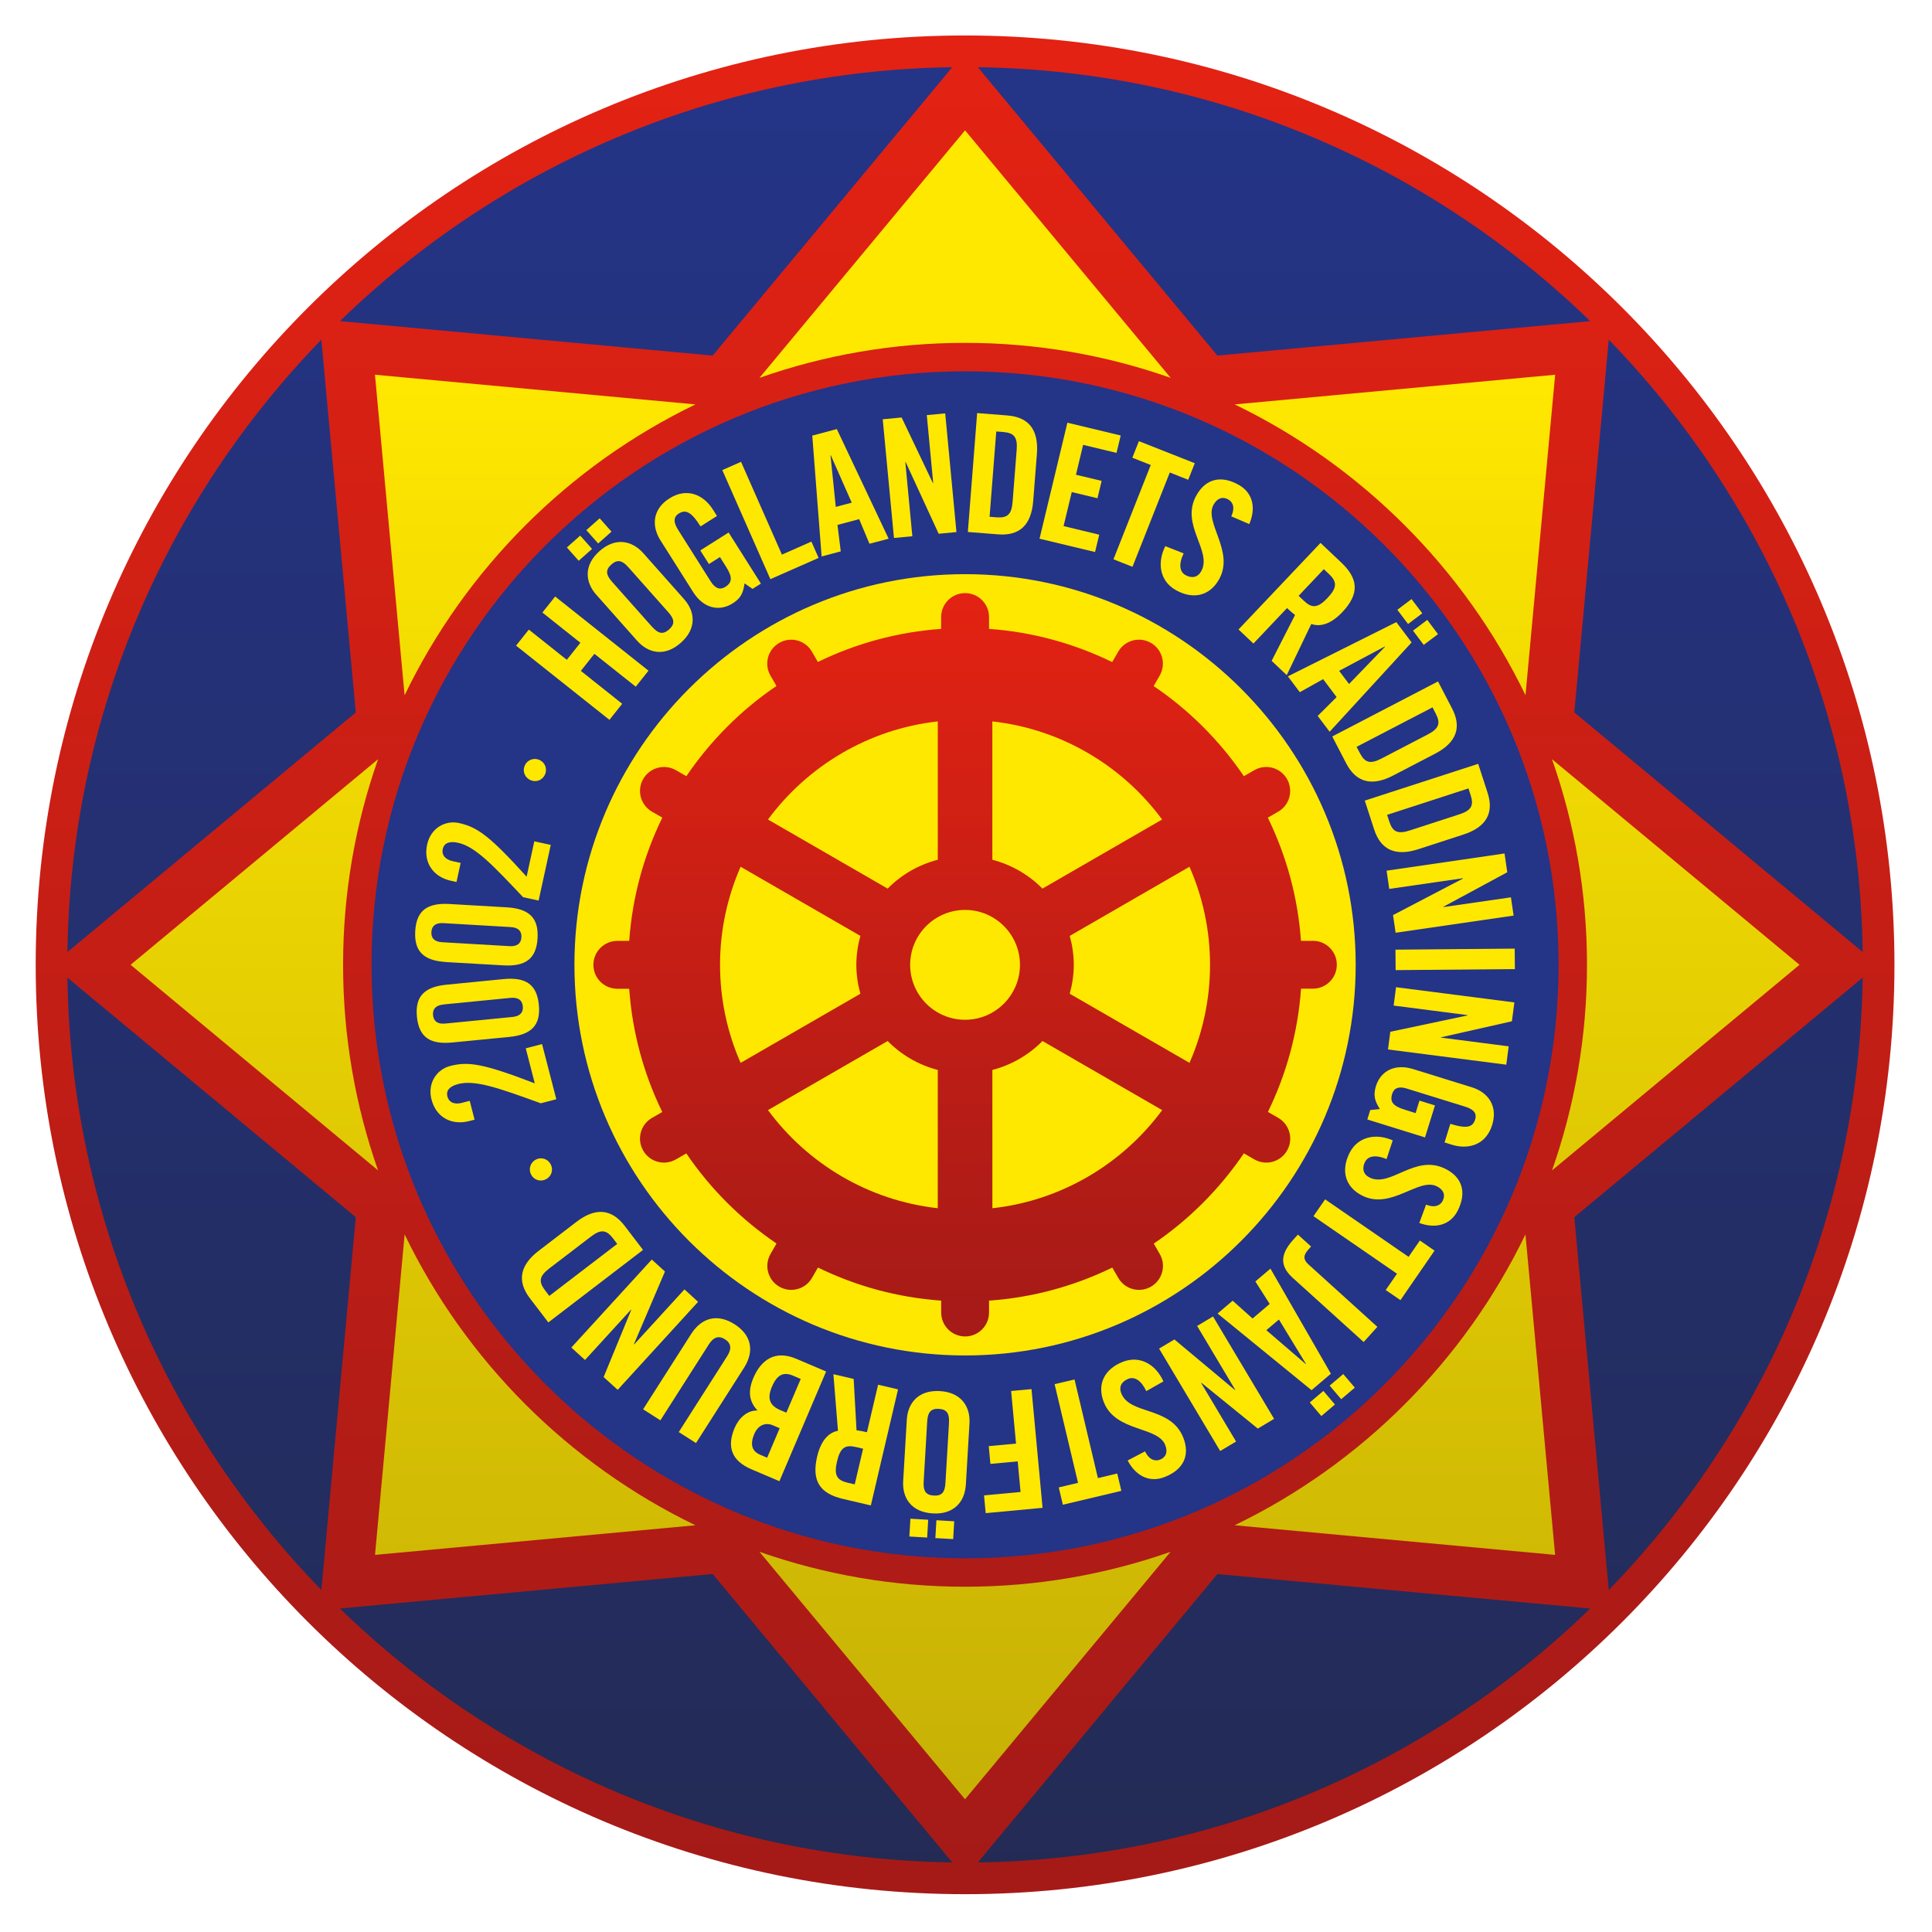 <?xml version="1.0" encoding="UTF-8"?>
<svg id="Lager_1" xmlns="http://www.w3.org/2000/svg" version="1.1" xmlns:xlink="http://www.w3.org/1999/xlink" viewBox="0 0 512 512">
  <!-- Generator: Adobe Illustrator 29.8.3, SVG Export Plug-In . SVG Version: 2.1.1 Build 3)  -->
  <defs>
    <style>
      .st0 {
        fill: url(#linear-gradient2);
      }

      .st1 {
        fill: #243487;
      }

      .st2 {
        fill: url(#linear-gradient1);
      }

      .st3 {
        fill: url(#linear-gradient3);
      }

      .st4 {
        fill: #ffe800;
      }

      .st5 {
        fill: url(#linear-gradient);
      }
    </style>
    <linearGradient id="linear-gradient" x1="255.75" y1="16.75" x2="255.75" y2="491.77" gradientUnits="userSpaceOnUse">
      <stop offset="0" stop-color="#e32213"/>
      <stop offset="1" stop-color="#a51a17"/>
    </linearGradient>
    <linearGradient id="linear-gradient1" x1="255.75" y1="20.06" x2="255.75" y2="495.81" gradientUnits="userSpaceOnUse">
      <stop offset="0" stop-color="#243487"/>
      <stop offset="1" stop-color="#232b55"/>
    </linearGradient>
    <linearGradient id="linear-gradient2" x1="255.75" y1="94.47" x2="255.75" y2="536.75" gradientUnits="userSpaceOnUse">
      <stop offset="0" stop-color="#ffe800"/>
      <stop offset="1" stop-color="#bea806"/>
    </linearGradient>
    <linearGradient id="linear-gradient3" x1="255.75" y1="157.19" x2="255.75" y2="354.19" xlink:href="#linear-gradient"/>
  </defs>
  <path class="st5" d="M255.75,9.4C119.72,9.4,9.46,119.66,9.46,255.68s110.27,246.3,246.29,246.3,246.3-110.27,246.3-246.3S391.78,9.4,255.75,9.4Z"/>
  <path class="st2" d="M322.62,94.23l-63.48-76.42c63.01.89,120.16,26.37,162.28,67.29l-98.79,9.13ZM85.16,90.03C44.25,132.14,18.76,189.29,17.87,252.3l76.42-63.49-9.13-98.78ZM493.63,252.3c-.88-63.01-26.37-120.16-67.29-162.28l-9.13,98.78,76.42,63.49ZM252.36,17.81c-63.01.89-120.16,26.37-162.28,67.29l98.79,9.13,63.49-76.42ZM17.87,259.07c.88,63.01,26.38,120.17,67.29,162.29l9.13-98.79-76.42-63.49ZM426.34,421.36c40.92-42.12,66.41-99.28,67.29-162.29l-76.42,63.49,9.13,98.79ZM259.13,493.57c63.01-.89,120.17-26.38,162.28-67.29l-98.79-9.13-63.49,76.43ZM90.08,426.27c42.11,40.91,99.27,66.41,162.28,67.29l-63.49-76.43-98.79,9.13Z"/>
  <path class="st1" d="M255.75,98.4c86.73,0,157.29,70.55,157.29,157.28s-70.55,157.29-157.29,157.29-157.29-70.56-157.29-157.29S169.02,98.4,255.75,98.4Z"/>
  <path class="st0" d="M255.75,34.55c11.25,13.54,41.12,49.5,54.48,65.58-17.06-5.99-35.39-9.27-54.48-9.27s-37.42,3.27-54.48,9.27c8.73-10.51,41.79-50.31,54.48-65.59ZM404.27,184.24c1.93-20.83,6.23-67.4,7.86-84.93-17.53,1.62-64.1,5.93-84.93,7.86,33.58,16.22,60.86,43.49,77.07,77.07ZM476.89,255.68c-13.54-11.24-49.5-41.11-65.59-54.48,6,17.06,9.27,35.4,9.27,54.48s-3.27,37.43-9.26,54.48c16.08-13.36,52.04-43.23,65.58-54.48ZM107.23,184.24c16.22-33.58,43.49-60.85,77.07-77.07-20.83-1.93-67.4-6.23-84.93-7.86,1.62,17.53,5.93,64.09,7.85,84.93ZM34.61,255.68c13.54,11.25,49.5,41.12,65.58,54.48-5.99-17.05-9.27-35.39-9.27-54.48s3.27-37.42,9.27-54.48c-16.09,13.36-52.05,43.24-65.58,54.48ZM201.26,411.24c13.37,16.09,43.24,52.05,54.48,65.59,11.25-13.54,41.12-49.5,54.48-65.59-17.05,5.99-35.39,9.26-54.47,9.26s-37.42-3.27-54.49-9.26ZM327.19,404.21c20.84,1.92,67.4,6.23,84.93,7.85-1.62-17.51-5.93-64.09-7.86-84.92-16.22,33.57-43.5,60.85-77.07,77.07ZM107.23,327.14c-1.93,20.83-6.23,67.39-7.85,84.92,17.52-1.62,64.09-5.93,84.92-7.85-33.58-16.22-60.85-43.5-77.07-77.07Z"/>
  <path class="st4" d="M255.75,152.16c57.08,0,103.52,46.44,103.52,103.52s-46.44,103.53-103.52,103.53-103.52-46.44-103.52-103.53,46.44-103.52,103.52-103.52Z"/>
  <path class="st3" d="M347.9,249.34h-3.13c-.82-11.65-3.91-22.66-8.78-32.65l2.75-1.59c3.03-1.75,4.08-5.63,2.32-8.67-1.75-3.04-5.63-4.08-8.67-2.32l-2.75,1.59c-6.37-9.4-14.5-17.51-23.91-23.89l1.6-2.77c1.75-3.03.72-6.92-2.32-8.67-3.04-1.75-6.92-.71-8.67,2.33l-1.59,2.76c-9.99-4.87-21-7.97-32.64-8.8v-3.14c0-3.5-2.84-6.34-6.35-6.34s-6.35,2.84-6.35,6.34v3.14c-11.64.83-22.67,3.9-32.66,8.77l-1.58-2.73c-1.75-3.04-5.63-4.08-8.67-2.32-3.04,1.75-4.07,5.63-2.32,8.66l1.59,2.75c-9.4,6.37-17.5,14.51-23.88,23.91l-2.76-1.59c-3.04-1.75-6.92-.71-8.67,2.32-1.75,3.03-.71,6.92,2.32,8.67l2.74,1.58c-4.88,9.99-7.94,21.02-8.77,32.66h-3.14c-3.51,0-6.35,2.84-6.35,6.35s2.84,6.34,6.35,6.34h3.14c.82,11.64,3.89,22.67,8.76,32.66l-2.73,1.57c-3.04,1.75-4.08,5.64-2.32,8.67,1.75,3.04,5.63,4.07,8.67,2.32l2.75-1.59c6.37,9.41,14.52,17.5,23.91,23.89l-1.59,2.76c-1.75,3.03-.72,6.92,2.32,8.67,3.03,1.75,6.92.71,8.67-2.33l1.58-2.74c9.99,4.88,21.01,7.94,32.65,8.77v3.14c0,3.51,2.84,6.35,6.35,6.35s6.34-2.84,6.34-6.35v-3.14c11.64-.82,22.67-3.89,32.66-8.76l1.58,2.73c1.75,3.04,5.63,4.08,8.67,2.33,3.04-1.76,4.08-5.64,2.32-8.67l-1.58-2.75c9.4-6.37,17.49-14.52,23.88-23.91l2.77,1.6c3.04,1.75,6.92.72,8.67-2.33,1.75-3.03.7-6.91-2.33-8.67l-2.74-1.58c4.88-9.99,7.95-21.02,8.78-32.66h3.13c3.51,0,6.35-2.84,6.35-6.35s-2.84-6.34-6.35-6.34Z"/>
  <path class="st4" d="M255.75,241.14c8.03,0,14.55,6.53,14.55,14.55s-6.53,14.56-14.55,14.56-14.55-6.53-14.55-14.56,6.53-14.55,14.55-14.55Z"/>
  <path class="st4" d="M262.98,191.18v36.66c5.11,1.33,9.68,4,13.28,7.65l31.71-18.31c-10.47-14.18-26.58-23.94-44.99-26Z"/>
  <path class="st4" d="M203.52,217.18l31.72,18.31c3.6-3.66,8.17-6.33,13.28-7.65v-36.66c-18.41,2.05-34.52,11.83-45,26Z"/>
  <path class="st4" d="M196.27,281.67l31.74-18.32c-.68-2.45-1.07-5.01-1.07-7.67s.39-5.22,1.07-7.66l-31.74-18.32c-3.49,7.95-5.45,16.75-5.45,25.98s1.95,18.03,5.45,25.99Z"/>
  <path class="st4" d="M248.52,320.2v-36.65c-5.11-1.33-9.68-4.01-13.28-7.67l-31.72,18.31c10.48,14.18,26.59,23.95,45,26Z"/>
  <path class="st4" d="M307.98,294.19l-31.71-18.31c-3.6,3.66-8.17,6.34-13.28,7.67v36.65c18.41-2.05,34.52-11.82,45-26Z"/>
  <path class="st4" d="M320.67,255.68c0-9.23-1.95-18.03-5.45-25.98l-31.73,18.32c.68,2.45,1.07,5.01,1.07,7.66s-.39,5.22-1.07,7.67l31.74,18.32c3.49-7.96,5.44-16.75,5.44-25.99Z"/>
  <path class="st4" d="M161.5,190.76l-24.74-19.66,3.38-4.25,10.07,8.01,3.6-4.52-10.07-8.01,3.38-4.25,24.74,19.66-3.38,4.24-10.96-8.71-3.59,4.52,10.96,8.72-3.37,4.24Z"/>
  <path class="st4" d="M153.76,141.94l3.14,3.53-3.54,3.14-3.13-3.53,3.53-3.14ZM158.53,144.03l-3.14-3.54,3.53-3.14,3.13,3.54-3.53,3.14ZM158.03,157.63c-2.96-3.34-3.41-7.8.84-11.57,4.25-3.78,8.63-2.8,11.6.53l10.81,12.18c2.96,3.34,3.41,7.8-.85,11.57-4.25,3.78-8.63,2.8-11.59-.54l-10.81-12.18ZM172.82,166.11c1.57,1.77,2.85,2.16,4.48.71,1.64-1.46,1.41-2.77-.16-4.54l-10.64-11.98c-1.57-1.77-2.85-2.15-4.49-.7-1.63,1.45-1.4,2.77.16,4.54l10.64,11.98Z"/>
  <path class="st4" d="M185.58,145.87l7.51-4.75,8.56,13.54-2.22,1.4-2.12-1.46c-.34,2.5-.98,3.94-3.13,5.29-3.62,2.29-7.78,1.29-10.47-2.96l-8.7-13.76c-2.38-3.78-2.11-8.25,2.41-11.1,4.59-2.9,8.99-1.02,11.51,2.97l1.08,1.7-4.36,2.76c-2.53-4-3.99-4.52-5.81-3.38-1.11.7-1.61,1.96-.18,4.22l8.67,13.72c1.07,1.7,2.33,2.46,3.92,1.45,1.85-1.17,1.86-2.63.18-5.29l-1.64-2.59-2.92,1.85-2.29-3.62Z"/>
  <path class="st4" d="M204.16,153.49l-12.74-28.91,4.96-2.19,10.84,24.59,7.81-3.45,1.91,4.32-12.78,5.63Z"/>
  <path class="st4" d="M222.81,146.12l-5.07,1.35-2.48-32.03,6.51-1.73,13.73,29.05-5.08,1.34-2.73-6.52-5.75,1.53.87,7.02ZM221.49,134.33l4.23-1.12-5.55-12.56-.08.02,1.4,13.66Z"/>
  <path class="st4" d="M236.91,142.57l-2.98-31.46,5.01-.47,8.28,17.37h.09s-1.7-18-1.7-18l4.88-.46,2.98,31.46-4.71.44-8.75-19h-.09s1.86,19.66,1.86,19.66l-4.88.46Z"/>
  <path class="st4" d="M258.95,109.47l8.03.63c5.58.44,8.31,3.73,7.81,10.18l-.98,12.49c-.5,6.46-3.71,9.28-9.29,8.84l-8.03-.63,2.46-31.5ZM262.25,136.95l1.87.15c2.88.22,3.97-.79,4.23-4.11l1.08-13.78c.26-3.32-.66-4.49-3.54-4.72l-1.87-.15-1.77,22.6Z"/>
  <path class="st4" d="M275.49,142.75l7.38-30.73,14.13,3.39-1.11,4.61-8.85-2.13-1.9,7.92,6.81,1.63-1.11,4.6-6.81-1.64-2.17,9.02,9.45,2.28-1.11,4.59-14.72-3.53Z"/>
  <path class="st4" d="M304.96,123.23l-4.88-1.93,1.74-4.39,14.81,5.85-1.74,4.39-4.88-1.93-9.89,24.99-5.04-1.99,9.88-24.99Z"/>
  <path class="st4" d="M326.3,136.83c1.14-2.47.28-3.86-.79-4.46-1.53-.87-2.92-.35-3.89,1.36-2.66,4.68,5.66,12.37,1.43,19.83-2.57,4.53-7.04,5.32-11.47,2.81-4.37-2.48-4.9-7.41-2.76-11.63l4.86,1.91c-1.39,2.88-1.05,4.88.46,5.74,1.64.93,3.24.68,4.17-.96,3.09-5.45-5.69-12.33-1.22-20.21,2.49-4.38,6.55-5.35,11.21-2.71,3.84,2.18,4.55,6.26,2.77,10.38l-4.77-2.05Z"/>
  <path class="st4" d="M332.16,170.54l-3.94-3.72,21.73-22.94,5.53,5.23c4.42,4.18,4.9,8.2.27,13.09-3.49,3.69-6.33,3.82-8.25,3.17l-6.5,13.55-4-3.79,6.2-12.15c-.57-.42-1.43-1.17-2.13-1.83l-8.9,9.4ZM344.14,157.9l1.41,1.32c2.12,2.02,3.67,1.98,6.26-.76,2.58-2.73,2.54-4.28.42-6.3l-1.4-1.32-6.69,7.06Z"/>
  <path class="st4" d="M344.46,183.44l-3.16-4.2,28.74-14.37,4.05,5.38-21.72,23.67-3.17-4.19,5.02-4.99-3.58-4.76-6.17,3.45ZM354.88,177.78l2.63,3.49,9.54-9.88-.06-.07-12.12,6.46ZM376.92,162.53l-3.77,2.84-2.84-3.77,3.76-2.84,2.85,3.77ZM374.47,167.12l3.77-2.84,2.84,3.78-3.78,2.84-2.84-3.77Z"/>
  <path class="st4" d="M381.09,180.59l3.71,7.14c2.6,4.97,1.25,9.03-4.49,12.01l-11.11,5.78c-5.74,2.99-9.83,1.76-12.43-3.2l-3.71-7.15,28.02-14.58ZM359.52,197.93l.87,1.67c1.34,2.56,2.77,2.95,5.72,1.42l12.27-6.39c2.95-1.53,3.45-2.93,2.12-5.5l-.87-1.67-20.12,10.46Z"/>
  <path class="st4" d="M391.73,202.41l2.49,7.66c1.73,5.33-.26,9.11-6.42,11.1l-11.91,3.87c-6.16,2-9.99.11-11.72-5.21l-2.49-7.66,30.06-9.75ZM367.6,215.95l.58,1.79c.9,2.74,2.25,3.37,5.41,2.34l13.15-4.27c3.16-1.03,3.89-2.33,3-5.08l-.58-1.79-21.56,7Z"/>
  <path class="st4" d="M367.45,230.74l31.27-4.56.72,4.98-16.93,9.14v.09s17.9-2.59,17.9-2.59l.71,4.84-31.27,4.55-.68-4.68,18.54-9.69v-.08s-19.55,2.83-19.55,2.83l-.7-4.85Z"/>
  <path class="st4" d="M369.81,251.67l31.6-.28.05,5.43-31.6.27-.05-5.42Z"/>
  <path class="st4" d="M369.97,261.62l31.35,4.03-.65,5-18.78,4.24v.09l17.92,2.31-.63,4.86-31.34-4.03.6-4.69,20.46-4.33v-.09s-19.57-2.52-19.57-2.52l.63-4.86Z"/>
  <path class="st4" d="M380.28,292.95l-2.64,8.48-15.29-4.76.78-2.5,2.55-.26c-1.35-2.12-1.8-3.63-1.05-6.06,1.27-4.1,5.08-6.03,9.88-4.53l15.56,4.83c4.26,1.32,6.95,4.92,5.36,10.01-1.62,5.18-6.18,6.6-10.69,5.2l-1.92-.6,1.53-4.93c4.51,1.4,5.97.85,6.6-1.21.39-1.25-.03-2.53-2.59-3.32l-15.51-4.81c-1.92-.6-3.37-.36-3.92,1.43-.65,2.09.28,3.21,3.29,4.14l2.93.92,1.02-3.31,4.09,1.27Z"/>
  <path class="st4" d="M377.92,319.23c2.52,1.02,3.87.07,4.42-1.03.77-1.57.19-2.93-1.57-3.82-4.82-2.4-12.05,6.32-19.73,2.49-4.66-2.32-5.68-6.75-3.42-11.28,2.24-4.5,7.14-5.3,11.47-3.38l-1.64,4.95c-2.96-1.23-4.93-.79-5.71.77-.84,1.68-.5,3.27,1.18,4.11,5.6,2.8,12.01-6.34,20.12-2.29,4.5,2.24,5.68,6.25,3.3,11.03-1.98,3.95-6,4.88-10.21,3.32l1.8-4.87Z"/>
  <path class="st4" d="M373.3,333.07l2.98-4.32,3.89,2.68-9.04,13.12-3.9-2.68,2.99-4.32-22.14-15.25,3.09-4.46,22.12,15.24Z"/>
  <path class="st4" d="M347.45,330.34l-.76.85c-1.41,1.55-1.26,2.69.04,3.87l18.29,16.57-3.64,4.02-18.75-16.97c-2.99-2.71-3.91-5.73.12-10.17l1.21-1.33,3.5,3.17Z"/>
  <path class="st4" d="M332.68,339.6l4-3.4,16.02,27.85-5.13,4.36-24.9-20.31,4-3.4,5.27,4.72,4.54-3.86-3.8-5.96ZM338.93,349.68l-3.34,2.83,10.42,8.96.07-.05-7.15-11.73ZM350.71,368.61l3.06,3.6-3.6,3.06-3.06-3.6,3.6-3.06ZM355.43,370.8l-3.06-3.6,3.61-3.06,3.06,3.6-3.61,3.06Z"/>
  <path class="st4" d="M321.46,348.87l16.19,27.14-4.32,2.58-14.94-12.14-.08.04,9.26,15.53-4.21,2.51-16.19-27.14,4.06-2.42,16.05,13.41.08-.04-10.11-16.95,4.21-2.51Z"/>
  <path class="st4" d="M303.44,384.62c1.19,2.44,2.82,2.65,3.96,2.21,1.62-.64,2.12-2.05,1.4-3.88-1.96-5.01-13.18-3.4-16.29-11.39-1.9-4.85.31-8.81,5.04-10.66,4.69-1.83,8.84.86,10.77,5.19l-4.54,2.57c-1.37-2.9-3.13-3.9-4.76-3.26-1.75.68-2.57,2.08-1.88,3.83,2.28,5.83,13.16,3.36,16.46,11.8,1.83,4.69.01,8.46-4.97,10.4-4.11,1.61-7.72-.41-9.79-4.39l4.6-2.41Z"/>
  <path class="st4" d="M290.97,391.71l5.11-1.22,1.09,4.6-15.5,3.68-1.09-4.59,5.11-1.21-6.21-26.15,5.28-1.25,6.2,26.15Z"/>
  <path class="st4" d="M273.36,368.13l2.93,31.46-15.07,1.41-.44-4.71,9.68-.9-.76-8.11-7.23.67-.44-4.71,7.23-.67-1.3-13.94,5.4-.5Z"/>
  <path class="st4" d="M255.95,393.48c-.26,4.45-3.1,7.93-8.78,7.59-5.68-.34-8.09-4.12-7.82-8.57l.96-16.25c.26-4.46,3.09-7.93,8.78-7.6,5.67.34,8.09,4.12,7.83,8.58l-.96,16.25ZM245.98,402.75l-.27,4.72-4.72-.28.28-4.72,4.71.28ZM251.49,377.03c.14-2.36-.5-3.53-2.68-3.67-2.18-.12-2.95.97-3.09,3.33l-.94,15.99c-.14,2.36.49,3.54,2.68,3.66,2.19.14,2.95-.96,3.09-3.32l.95-15.99ZM247.88,407.6l.28-4.72,4.72.28-.28,4.72-4.72-.27Z"/>
  <path class="st4" d="M232.7,366.96l5.29,1.24-7.21,30.76-7.41-1.74c-5.93-1.39-8.36-4.61-6.83-11.18,1.16-4.94,3.55-6.49,5.53-6.88l-1.21-14.98,5.37,1.25.76,13.61c.7.08,1.82.29,2.76.51l2.96-12.61ZM228.73,383.92l-1.88-.44c-2.85-.67-4.17.14-5.03,3.81-.86,3.67-.04,4.98,2.82,5.65l1.87.43,2.22-9.46Z"/>
  <path class="st4" d="M206.56,392.54l-7.41-3.16c-5.36-2.28-6.57-6.04-4.46-10.98,1.07-2.5,3.23-4.67,6.05-4.61-2.06-2.21-2.69-4.85-1.1-8.6,2.04-4.79,5.72-7.51,11.4-5.09l7.89,3.36-12.38,29.08ZM206.63,378.49l-1.81-.77c-1.89-.81-3.89-.13-4.92,2.28-1.15,2.7-.7,4.56,1.51,5.5l1.89.81,3.32-7.81ZM212.19,365.44l-2.09-.9c-2.65-1.12-4.28,0-5.52,2.93-1.27,2.98-.78,4.95,2.2,6.22l1.61.68,3.81-8.94Z"/>
  <path class="st4" d="M184.45,382.43l-4.57-2.92,12.83-20.11c1.24-1.96,1.08-3.41-.58-4.47-1.66-1.06-3.05-.59-4.29,1.36l-12.83,20.11-4.58-2.92,12.71-19.93c2.92-4.57,7.17-5.39,11.53-2.61,4.35,2.77,5.41,6.98,2.49,11.56l-12.71,19.92Z"/>
  <path class="st4" d="M185,345l-21.31,23.32-3.72-3.39,7.32-17.8-.06-.06-12.2,13.34-3.62-3.3,21.32-23.32,3.49,3.18-8.22,19.24.07.06,13.32-14.57,3.62,3.31Z"/>
  <path class="st4" d="M145.32,350.46l-4.89-6.4c-3.4-4.45-2.78-8.68,2.36-12.61l9.94-7.62c5.14-3.94,9.38-3.44,12.79,1.01l4.89,6.4-25.09,19.21ZM163.57,329.65l-1.14-1.5c-1.76-2.29-3.24-2.42-5.88-.4l-10.98,8.4c-2.64,2.03-2.9,3.48-1.14,5.78l1.14,1.5,18-13.78Z"/>
  <path class="st4" d="M140.7,311.19c-.7-1.46-.1-3.21,1.36-3.92,1.5-.73,3.21-.1,3.92,1.36.72,1.49.13,3.19-1.36,3.92-1.46.71-3.19.14-3.92-1.36Z"/>
  <path class="st4" d="M147.42,291.32l-4.11,1.06c-11.22-4.07-17.39-6.26-21.89-5.1-2.41.62-3.23,1.83-2.86,3.27.44,1.7,1.97,2.2,3.84,1.72l2.08-.54,1.29,5-1.44.37c-4.49,1.16-8.71-.82-9.98-5.73-1.12-4.32,1.38-7.95,4.94-8.87,4.83-1.25,8.78-.65,22.43,4.6l-2.39-9.29,4.32-1.12,3.78,14.62Z"/>
  <path class="st4" d="M119.87,276.27c-5.92.58-8.84-1.41-9.38-6.81-.53-5.4,1.95-7.93,7.87-8.51l15.07-1.48c5.92-.58,8.85,1.43,9.37,6.82.53,5.4-1.95,7.93-7.87,8.51l-15.07,1.47ZM117.52,266.21c-2.05.2-2.92,1.21-2.76,2.82.16,1.61,1.21,2.43,3.26,2.22l17.77-1.74c2.05-.2,2.92-1.22,2.76-2.83-.16-1.61-1.21-2.43-3.26-2.23l-17.77,1.74Z"/>
  <path class="st4" d="M118.25,254.95c-5.94-.35-8.52-2.78-8.21-8.19.31-5.42,3.16-7.54,9.1-7.19l15.12.88c5.94.34,8.52,2.78,8.2,8.19-.32,5.42-3.15,7.54-9.1,7.19l-15.12-.87ZM117.48,244.64c-2.05-.12-3.06.74-3.16,2.36-.09,1.62.81,2.59,2.87,2.7l17.83,1.04c2.06.12,3.07-.74,3.16-2.36.1-1.62-.81-2.59-2.87-2.7l-17.83-1.04Z"/>
  <path class="st4" d="M142.77,238.67l-4.15-.91c-8.19-8.68-12.71-13.43-17.24-14.42-2.44-.53-3.71.18-4.04,1.63-.36,1.71.77,2.85,2.65,3.26l2.09.46-1.1,5.05-1.46-.32c-4.53-.99-7.41-4.66-6.32-9.62.95-4.36,4.82-6.48,8.41-5.69,4.88,1.06,8.13,3.38,17.95,14.22l2.04-9.37,4.36.95-3.22,14.76Z"/>
  <path class="st4" d="M139.08,202.85c.66-1.47,2.4-2.13,3.88-1.46,1.52.68,2.13,2.4,1.47,3.87-.68,1.52-2.36,2.15-3.88,1.47-1.48-.67-2.16-2.36-1.47-3.88Z"/>
</svg>